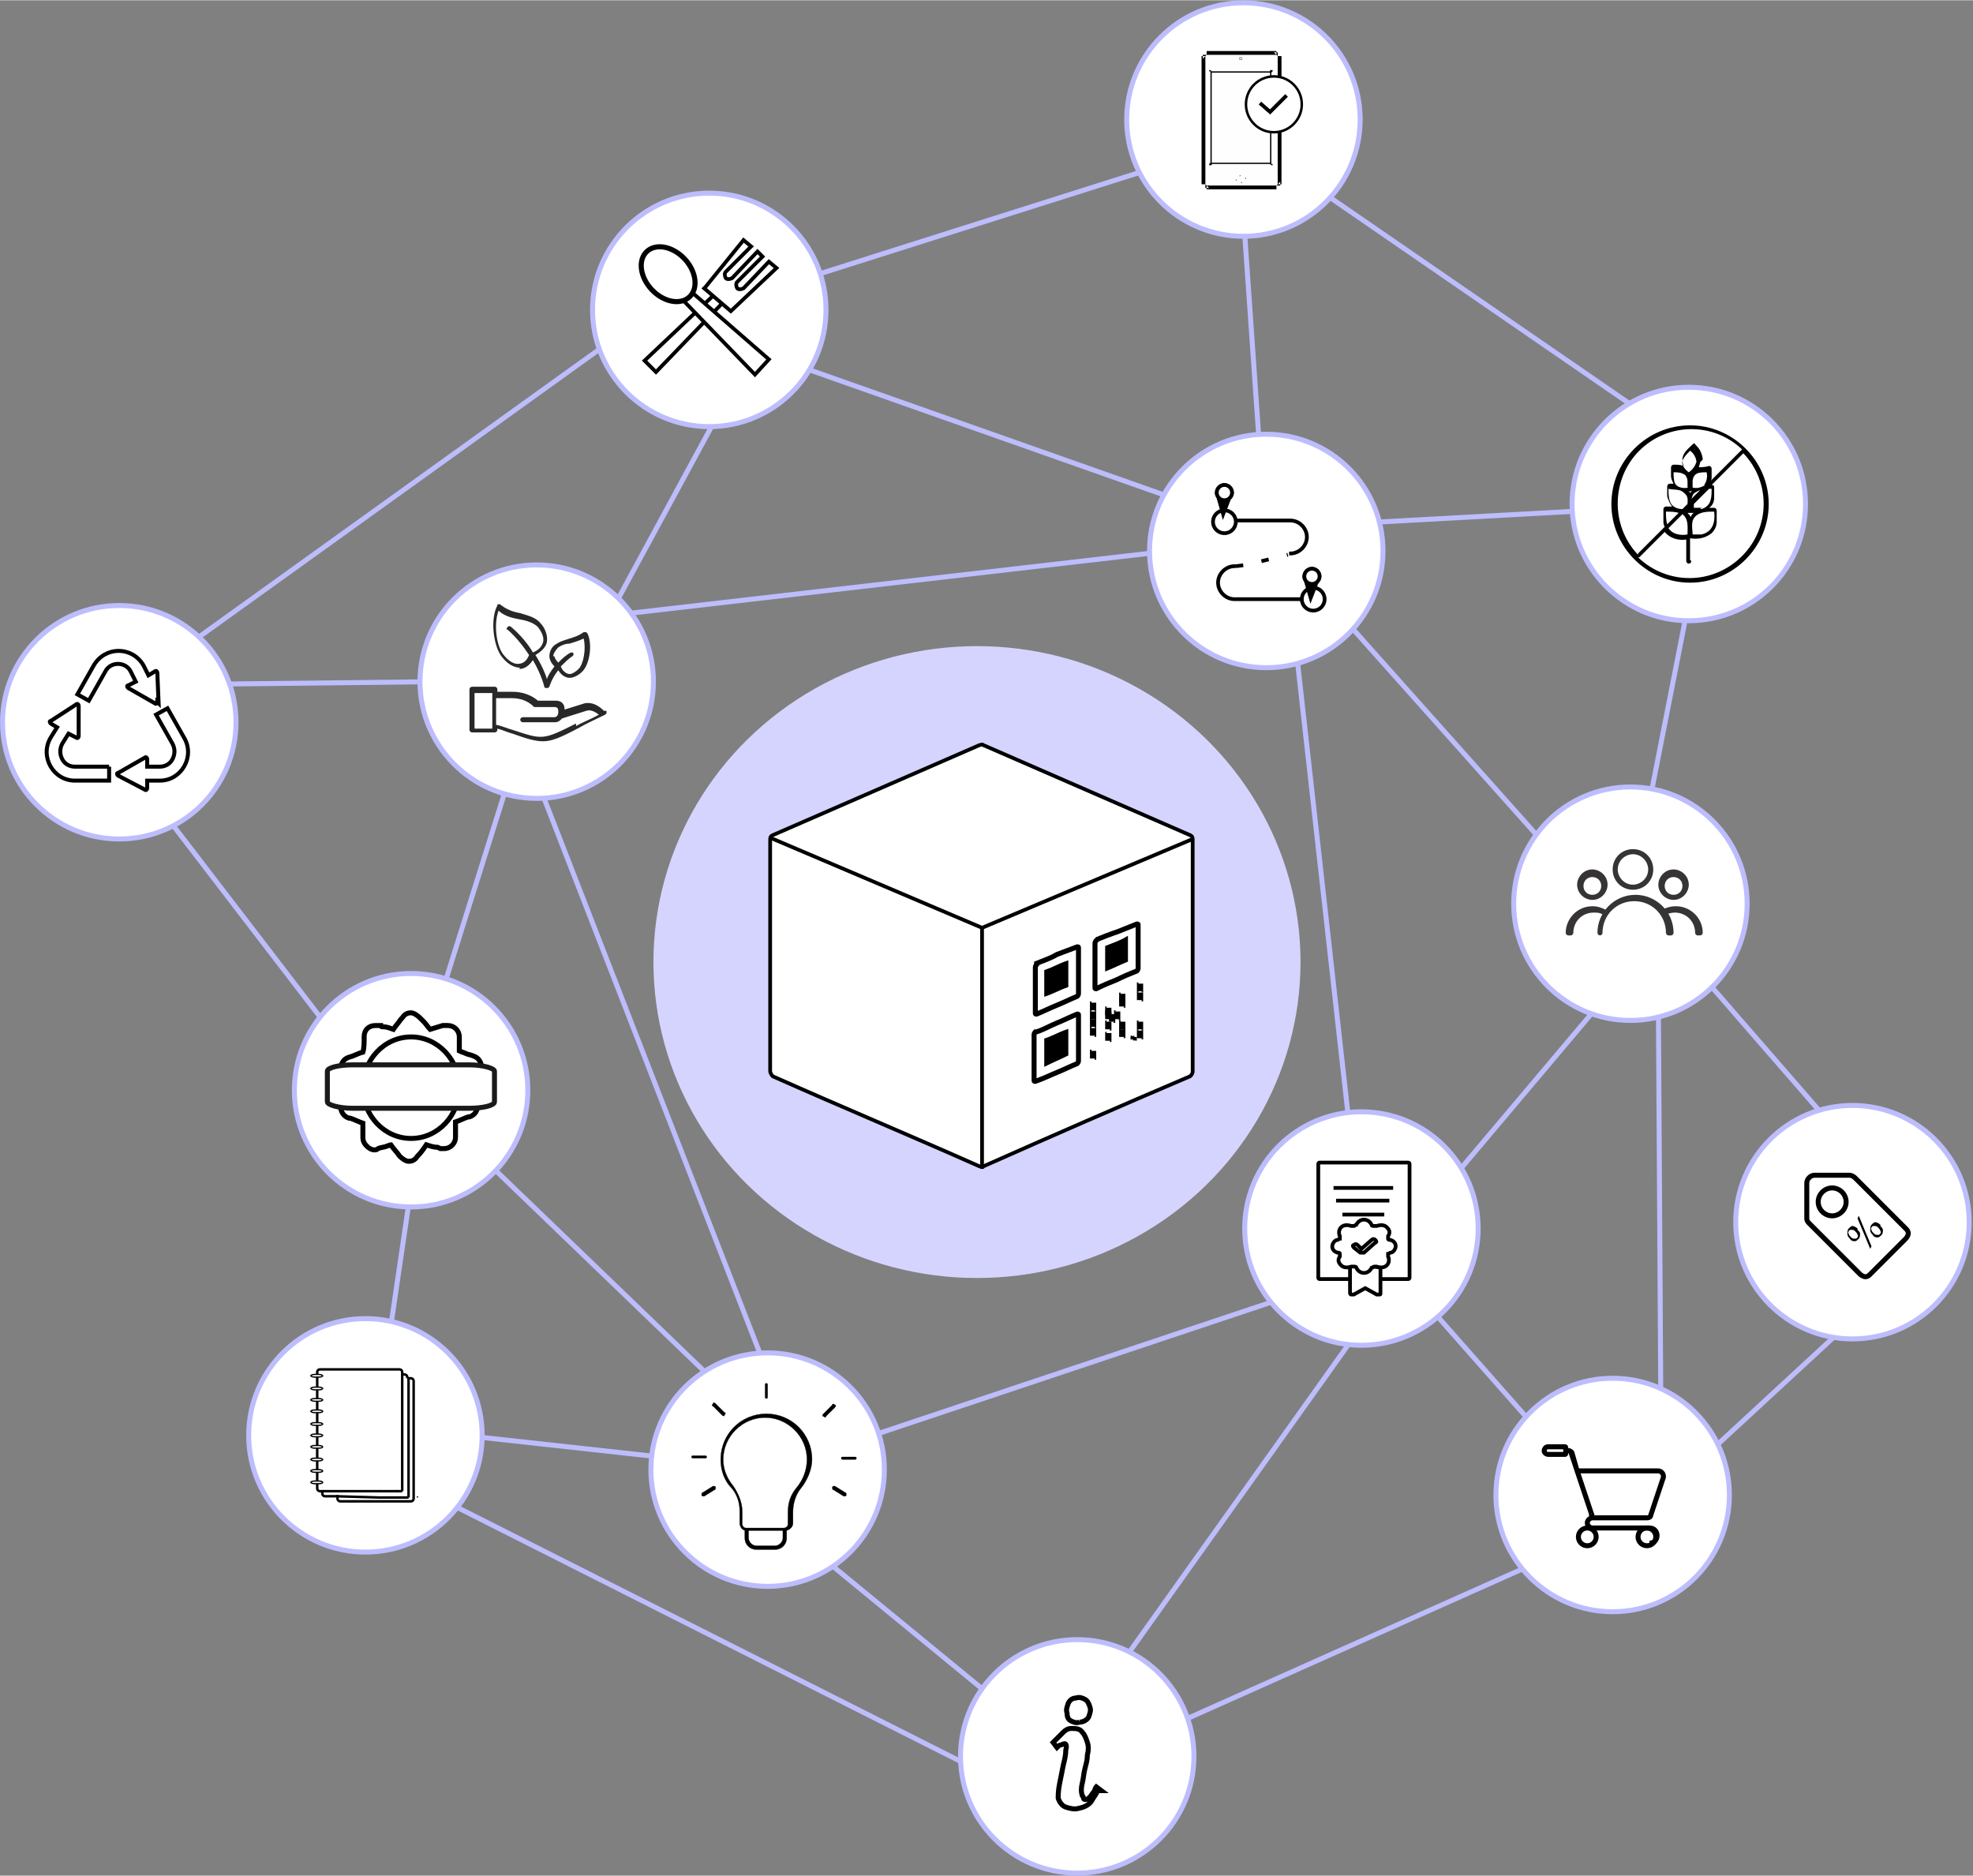 <?xml version="1.0" encoding="UTF-8"?>
<!DOCTYPE svg PUBLIC "-//W3C//DTD SVG 1.1//EN" "http://www.w3.org/Graphics/SVG/1.1/DTD/svg11.dtd">
<!-- Creator: CorelDRAW Home & Student X6 -->
<svg xmlns="http://www.w3.org/2000/svg" xml:space="preserve" width="670.894mm" height="637.859mm" version="1.1" style="shape-rendering:geometricPrecision; text-rendering:geometricPrecision; image-rendering:optimizeQuality; fill-rule:evenodd; clip-rule:evenodd"
viewBox="0 0 1555 1478"
 xmlns:xlink="http://www.w3.org/1999/xlink">
 <rect x="0" y="0" width="1555" height="1478" fill="#808080" stroke="none"/>
 <defs>
  <style type="text/css">
   <![CDATA[
    .str6 {stroke:black;stroke-width:0.196}
    .str8 {stroke:black;stroke-width:0.981}
    .str5 {stroke:black;stroke-width:1.962}
    .str1 {stroke:black;stroke-width:2.943}
    .str3 {stroke:black;stroke-width:3.139}
    .str4 {stroke:black;stroke-width:3.924}
    .str7 {stroke:#1A1A1A;stroke-width:3.924;stroke-linecap:square}
    .str0 {stroke:#BDBDFE;stroke-width:3.924}
    .str2 {stroke:black;stroke-width:2.943;stroke-dasharray:5.885 14.714}
    .fil1 {fill:none}
    .fil5 {fill:#282828}
    .fil8 {fill:#FEFEFE}
    .fil6 {fill:#373435}
    .fil3 {fill:black}
    .fil11 {fill:#4D4D4D}
    .fil10 {fill:#6666CC}
    .fil0 {fill:#D4D4FF}
    .fil2 {fill:white}
    .fil4 {fill:white}
    .fil9 {fill:#2C495C;fill-rule:nonzero}
    .fil7 {fill:black;fill-rule:nonzero}
   ]]>
  </style>
 </defs>
 <g id="Camada_x0020_1">
  <g id="_2034117120">
   <ellipse class="fil0" cx="770" cy="758" rx="255" ry="249"/>
   <polyline class="fil1 str0" points="570,319 480,485 922,434 "/>
   <line class="fil1 str0" x1="165" y1="539" x2="346" y2= "537" />
   <line class="fil1 str0" x1="423" y1="614" x2="605" y2= "1082" />
   <line class="fil1 str0" x1="402" y1="611" x2="347" y2= "786" />
   <circle class="fil2 str0" cx="423" cy="537" r="92"/>
   <line class="fil1 str0" x1="980" y1="170" x2="993" y2= "357" />
   <line class="fil1 str0" x1="1072" y1="412" x2="1254" y2= "402" />
   <line class="fil1 str0" x1="1056" y1="484" x2="1221" y2= "669" />
   <line class="fil1 str0" x1="623" y1="286" x2="932" y2= "395" />
   <line class="fil1 str0" x1="1021" y1="507" x2="1064" y2= "892" />
   <circle class="fil2 str0" cx="998" cy="434" r="92"/>
   <g>
    <path class="fil1 str1" d="M974 410l43 0c7,0 13,6 13,13 0,7 -6,13 -13,13l-1 0"/>
    <circle class="fil1 str1" cx="965" cy="411" r="9"/>
    <path class="fil1 str1" d="M1026 472l-53 0c-7,0 -13,-6 -13,-13 0,-7 6,-13 13,-13l1 0"/>
    <path class="fil1 str1" d="M1035 463c5,0 9,4 9,9 0,5 -4,9 -9,9 -5,0 -9,-4 -9,-9 0,-5 4,-9 9,-9z"/>
    <polyline class="fil1 str2" points="974,446 982,445 1015,437 "/>
    <path class="fil3 str1" d="M969 392l-5 13 -4 -14m-1 -3l0 0m6 -6c3,0 6,3 6,6 0,2 -1,3 -2,4 -1,1 -3,2 -4,2 -2,0 -4,-1 -5,-3 -1,-1 -1,-2 -1,-3 0,0 0,0 0,0l0 0c0,-3 3,-6 6,-6z"/>
    <circle class="fil4 str1" cx="965" cy="388" r="6"/>
    <path class="fil3 str1" d="M1038 458l-5 13 -4 -14m-1 -3l0 0m6 -6c3,0 6,3 6,6 0,2 -1,3 -2,4 -1,1 -3,2 -4,2 -2,0 -4,-1 -5,-3 -1,-1 -1,-2 -1,-3 0,0 0,0 0,0l0 0c0,-3 3,-6 6,-6z"/>
    <circle class="fil4 str1" cx="1034" cy="454" r="6"/>
   </g>
   <line class="fil1 str0" x1="144" y1="511" x2="485" y2= "266" />
   <line class="fil1 str0" x1="127" y1="638" x2="262" y2= "814" />
   <circle class="fil2 str0" cx="94" cy="569" r="92"/>
   <g>
    <path class="fil2 str3" d="M124 553c0,1 -1,2 -2,1l-21 -12c-1,-1 -1,-2 0,-2l6 -3 -4 -8c-2,-4 -6,-6 -10,-6 -4,0 -8,2 -10,6l-13 23 -9 -5 13 -23c9,-15 30,-15 39,0l4 8 5 -3c1,-1 2,0 2,1l1 24z"/>
    <path class="fil2 str3" d="M126 615l-10 0 0 6c0,1 -1,2 -2,1l-21 -11c-1,-1 -1,-2 0,-2l21 -12c1,-1 2,0 2,1l0 6 10 0c4,0 8,-2 10,-6 2,-4 2,-8 0,-12l-13 -23 9 -5 13 23c9,15 -2,34 -19,34z"/>
    <path class="fil2 str3" d="M86 604l0 11 -27 0c-17,0 -28,-19 -19,-34l5 -8 -5 -3c-1,-1 -1,-2 0,-2l20 -13c1,-1 2,0 2,1l0 24c0,1 -1,2 -2,1l-6 -3 -5 8c-2,4 -2,8 0,12 2,4 6,6 10,6l27 0z"/>
   </g>
   <line class="fil1 str0" x1="567" y1="1092" x2="380" y2= "912" />
   <line class="fil1 str0" x1="303" y1="1079" x2="324" y2= "936" />
   <circle class="fil2 str0" cx="324" cy="859" r="92"/>
   <line class="fil1 str0" x1="679" y1="1134" x2="1017" y2= "1021" />
   <line class="fil1 str0" x1="365" y1="1131" x2="529" y2= "1149" />
   <line class="fil1 str0" x1="789" y1="1343" x2="644" y2= "1224" />
   <circle class="fil2 str0" cx="605" cy="1158" r="92"/>
   <line class="fil1 str0" x1="1342" y1="1149" x2="1460" y2= "1040" />
   <line class="fil1 str0" x1="1307" y1="786" x2="1309" y2= "1112" />
   <line class="fil1 str0" x1="1123" y1="1026" x2="1213" y2= "1128" />
   <line class="fil1 str0" x1="1214" y1="1230" x2="916" y2= "1363" />
   <circle class="fil2 str0" cx="1271" cy="1178" r="92"/>
   <g>
    <circle class="fil1 str4" cx="1251" cy="1211" r="7"/>
    <circle class="fil1 str4" cx="1298" cy="1211" r="7"/>
    <path class="fil1 str4" d="M1300 1216c4,0 6,-3 6,-6 0,-3 -2,-6 -6,-6 -15,0 -30,0 -45,0 0,0 0,0 0,0 -2,0 -4,-2 -4,-4 0,-2 2,-4 4,-4 0,0 0,0 0,0l2 0c0,0 0,0 0,0 0,0 0,0 0,0l41 0c0,0 0,0 0,0 2,0 3,-1 3,-2l10 -30c0,0 0,-1 0,-1 0,-2 -2,-4 -4,-4l-13 0 -51 0 -4 -14c0,-1 -2,-2 -3,-2 0,0 0,0 0,0l-2 0 0 -2c0,0 0,0 0,0 0,-1 0,-1 -1,-1 0,0 0,0 0,0l-13 0c-2,0 -3,2 -3,3 0,2 2,3 3,3l13 0c0,0 0,0 0,0 1,0 1,0 1,-1 0,0 0,0 0,0l0 -2 2 0c0,0 0,0 0,0 1,0 1,0 2,1l16 48c1,2 1,4 0,1"/>
   </g>
   <g>
    <path class="fil5" d="M394 482c5,4 11,5 16,6 6,1 11,3 14,6 3,4 5,8 4,12 -1,3 -3,6 -8,8 -4,-7 -10,-14 -17,-20 -1,-1 -2,-1 -3,0 -1,1 -1,2 0,2 7,6 13,14 17,20 -2,5 -5,7 -9,7 -3,0 -7,-2 -11,-7 -6,-7 -8,-25 -4,-35zm42 35c0,-2 2,-5 4,-7 3,-2 6,-3 9,-3 3,-1 7,-2 11,-4 2,8 0,20 -4,24 -2,2 -5,4 -7,4 -3,0 -6,-3 -7,-6 3,-3 6,-6 9,-8 1,0 1,-2 1,-2 0,-1 -1,-1 -2,-1 -4,2 -7,5 -10,8 -2,-2 -3,-4 -3,-5zm-27 10c3,0 7,-1 11,-7 7,12 9,21 9,21 0,1 1,1 2,1 0,0 0,0 0,0 1,0 1,0 2,-1 0,0 2,-7 7,-13 3,5 7,6 9,6 3,0 7,-2 10,-5 6,-6 8,-22 4,-30 0,0 -1,-1 -1,-1 -1,0 -1,0 -2,0 -4,3 -8,4 -11,5 -3,1 -7,2 -10,4 -4,2 -6,6 -6,10 0,2 1,5 4,8 -3,4 -5,7 -6,10 -1,-4 -4,-11 -9,-19 5,-3 8,-6 9,-10 1,-6 -2,-12 -5,-15 -4,-5 -10,-6 -16,-8 -6,-1 -11,-3 -16,-7 0,0 -1,0 -1,0 -1,0 -1,0 -1,1 -6,11 -3,33 4,41 4,5 9,8 14,8z"/>
    <path class="fil5" d="M454 570c-26,13 -26,13 -50,5 -4,-1 -8,-3 -13,-4l0 -21 12 0c7,0 13,2 18,7 0,0 1,0 1,0 4,0 5,0 8,0l7 0c3,0 3,2 3,4 0,2 -1,4 -3,4l-25 0c-1,0 -2,1 -2,2 0,1 1,2 2,2l25 0c3,0 4,-1 6,-3l19 -6c3,-1 6,0 10,3 -7,4 -13,6 -18,9zm-66 4l-14 0 0 -28 14 0 0 28zm88 -14c-4,-4 -9,-7 -15,-6l-16 5c0,0 0,0 0,0 0,-4 -2,-7 -7,-7l-7 0c-2,0 -4,0 -7,0 -6,-5 -13,-7 -20,-7l-12 0 0 -2c0,-1 -1,-2 -2,-2l-18 0c-1,0 -2,1 -2,2l0 32c0,1 1,2 2,2l18 0c1,0 2,-1 2,-2l0 -1c4,1 8,3 12,4 11,4 18,6 24,6 7,0 14,-3 29,-11 5,-3 12,-6 20,-10 0,0 1,-1 1,-1 0,-1 0,-1 0,-2z"/>
   </g>
   <line class="fil1 str0" x1="875" y1="1323" x2="1073" y2= "1045" />
   <line class="fil1 str0" x1="335" y1="1175" x2="769" y2= "1394" />
   <line class="fil1 str0" x1="1331" y1="474" x2="1299" y2= "637" />
   <line class="fil1 str0" x1="1339" y1="766" x2="1445" y2= "888" />
   <line class="fil1 str0" x1="1265" y1="786" x2="1141" y2= "933" />
   <circle class="fil2 str0" cx="1285" cy="712" r="92"/>
   <g>
    <path class="fil6" d="M1287 673c-6,0 -12,5 -12,12 0,6 5,12 12,12 6,0 12,-5 12,-12 0,-6 -5,-12 -12,-12zm0 28c-9,0 -16,-7 -16,-16 0,-9 7,-16 16,-16 9,0 16,7 16,16 0,9 -7,16 -16,16z"/>
    <path class="fil6" d="M1319 691c-4,0 -7,3 -7,7 0,4 3,7 7,7 4,0 7,-3 7,-7 0,-4 -3,-7 -7,-7zm0 18c-6,0 -12,-5 -12,-12 0,-6 5,-12 12,-12 6,0 12,5 12,12 0,6 -5,12 -12,12z"/>
    <path class="fil6" d="M1255 691c-4,0 -7,3 -7,7 0,4 3,7 7,7 4,0 7,-3 7,-7 0,-4 -3,-7 -7,-7zm0 18c-6,0 -12,-5 -12,-12 0,-6 5,-12 12,-12 6,0 12,5 12,12 0,6 -5,12 -12,12z"/>
    <path class="fil6" d="M1315 737c-1,0 -2,-1 -2,-2 0,-14 -11,-25 -25,-25 -14,0 -25,11 -25,25 0,1 -1,2 -2,2 -1,0 -2,-1 -2,-2 0,-16 13,-30 30,-30 16,0 30,13 30,30 0,1 -1,2 -2,2z"/>
    <path class="fil6" d="M1338 737c-1,0 -2,-1 -2,-2 0,-9 -7,-16 -16,-16 -3,0 -6,1 -8,2 -1,1 -2,0 -3,-1 -1,-1 0,-2 1,-3 3,-2 7,-3 11,-3 11,0 21,9 21,21 0,1 -1,2 -2,2z"/>
    <path class="fil6" d="M1236 737c-1,0 -2,-1 -2,-2 0,-11 9,-21 21,-21 4,0 7,1 11,3 1,1 1,2 1,3 -1,1 -2,1 -3,1 -3,-2 -5,-2 -8,-2 -9,0 -16,7 -16,16 0,1 -1,2 -2,2z"/>
   </g>
   <line class="fil1 str0" x1="1036" y1="147" x2="1299" y2= "328" />
   <circle class="fil2 str0" cx="1331" cy="397" r="92"/>
   <circle class="fil2 str0" cx="1073" cy="968" r="92"/>
   <g>
    <rect class="fil2 str1" x="1039" y="916" width="71.922" height="91.831" rx="1" ry="1"/>
    <path class="fil2 str1" d="M1066 997l0 0c1,0 22,1 22,2l0 20c0,1 0,1 -1,1 0,0 -1,0 -1,0 0,0 -1,0 -1,0l-9 -5 -9 5c-1,0 -1,0 -2,0 -1,0 -1,-1 -1,-1l0 -20c0,-1 0,-2 1,-2z"/>
    <path class="fil2 str1" d="M1075 1003c-3,0 -5,-2 -6,-4 0,-1 -1,-1 -2,-1 -1,0 -2,0 -2,0 -3,1 -6,1 -8,-1 -2,-2 -3,-4 -1,-7 0,-1 0,-1 0,-2 0,-1 -1,-1 -2,-1 -3,-1 -4,-3 -4,-5 0,-2 2,-5 4,-5 1,0 1,-1 2,-1 0,-1 0,-1 0,-2 -1,-2 -1,-5 1,-7 2,-2 5,-2 8,-1 1,0 2,0 2,0 1,0 1,-1 2,-1 1,-2 3,-4 6,-4 0,0 0,0 0,0 3,0 5,2 6,4l0 0c0,1 1,1 2,1 1,0 2,0 2,0 3,-1 6,-1 8,1 2,2 3,4 1,7 0,1 0,1 0,2 0,1 1,1 2,1 3,1 4,3 4,5 0,2 -2,5 -4,5 -1,0 -1,1 -2,1 0,1 0,1 0,2 1,2 1,5 -1,7 -2,2 -5,2 -8,1 -1,0 -2,0 -2,0 -1,0 -1,1 -2,1 -1,2 -3,4 -6,4l0 0zm3 -39l0 0"/>
    <path class="fil2 str1" d="M1073 987c0,0 -1,0 -1,0l-5 -4c-1,-1 -1,-2 0,-2 1,-1 2,-1 3,0l3 3 8 -7c1,-1 2,-1 3,0 1,1 1,2 0,2l-9 8c0,0 -1,0 -1,0z"/>
    <line class="fil1 str1" x1="1098" y1="936" x2="1051" y2= "936" />
    <line class="fil1 str1" x1="1095" y1="946" x2="1053" y2= "946" />
    <line class="fil1 str1" x1="1091" y1="957" x2="1058" y2= "957" />
   </g>
   <line class="fil1 str0" x1="632" y1="220" x2="913" y2= "131" />
   <circle class="fil2 str0" cx="559" cy="244" r="92"/>
   <circle class="fil2 str0" cx="980" cy="94" r="92"/>
   <circle class="fil2 str0" cx="288" cy="1131" r="92"/>
   <circle class="fil2 str0" cx="1460" cy="963" r="92"/>
   <path class="fil2 str4" d="M1466 1004l-40 -40c-1,-1 -2,-2 -2,-4l0 -28c0,-3 3,-6 6,-6l28 0c1,0 3,1 4,2l40 40c1,1 2,2 2,4 0,1 -1,3 -2,4l-28 28c-1,1 -2,2 -4,2 -1,0 -3,-1 -4,-2l0 0z"/>
   <path class="fil7" d="M1482 966c1,1 2,2 2,3 0,1 0,3 -1,4 -1,1 -2,2 -3,2 -1,0 -3,0 -4,-2 -1,-1 -2,-2 -2,-4 0,-1 0,-3 1,-4 1,-1 2,-2 3,-2 1,0 3,1 4,2zm0 6c0,-1 1,-1 0,-2 0,-1 -1,-2 -2,-3 -1,-1 -2,-1 -3,-1 -1,0 -1,0 -2,1 0,1 -1,1 0,2 0,1 1,2 2,3 1,1 2,1 3,1 1,0 1,0 2,-1zm-17 -14l10 24 -1 2 -10 -24 1 -2zm-1 11c1,1 2,2 2,3 0,1 0,3 -1,4 -1,1 -2,2 -3,2 -1,0 -3,0 -4,-2 -1,-1 -2,-2 -2,-4 0,-1 0,-3 1,-4 1,-1 2,-2 3,-2 1,0 3,1 4,2zm0 6c0,-1 1,-1 0,-2 0,-1 -1,-2 -2,-3 -1,-1 -2,-1 -3,-1 -1,0 -1,0 -2,1 0,1 -1,1 0,2 0,1 1,2 2,3 1,1 2,1 3,1 1,0 1,0 2,-1z"/>
   <path class="fil2 str4" d="M1444 958c-6,0 -11,-5 -11,-11 0,-6 5,-11 11,-11 6,0 11,5 11,11 0,6 -5,11 -11,11l0 0z"/>
   <g>
    <path class="fil8" d="M949 44c0,-1 1,-3 3,-3l55 0c1,0 3,1 3,3l0 101c0,1 -1,3 -3,3l-55 0c-1,0 -3,-1 -3,-3l0 -101z"/>
    <path id="1" class="fil7" d="M951 43l0 0 0 0 0 0 0 0 0 0 0 0 0 0 0 0 0 0 0 0 0 0 0 0 0 0 0 0 0 0 0 0 0 0 0 0 0 0 0 0 0 0 0 0 0 0 0 0 0 0 0 0 0 0 0 0 0 0 0 0 0 0 0 0 0 0 -3 0 0 0 0 0 0 0 0 0 0 0 0 0 0 0 0 0 0 0 0 0 0 0 0 0 0 0 0 0 0 0 0 0 0 0 0 0 0 0 0 0 0 0 0 0 0 0 0 0 0 0 0 0 0 0 0 0 0 0 0 0 0 0 0 0 0 0 0 3zm55 -3l0 3 -55 0 0 -3 55 0zm1 4l0 0 0 0 0 0 0 0 0 0 0 0 0 0 0 0 0 0 0 0 0 0 0 0 0 0 0 0 0 0 0 0 0 0 0 0 0 0 0 0 0 0 0 0 0 0 0 0 0 0 0 0 0 0 0 0 0 0 0 0 0 0 0 0 0 0 0 -3 0 0 0 0 0 0 0 0 0 0 0 0 0 0 0 0 0 0 0 0 0 0 0 0 0 0 0 0 0 0 0 0 0 0 0 0 0 0 0 0 0 0 0 0 0 0 0 0 0 0 0 0 0 0 0 0 0 0 0 0 0 0 0 0 0 0 -3 0zm3 101l-3 0 0 -101 3 0 0 101zm-4 1l0 0 0 0 0 0 0 0 0 0 0 0 0 0 0 0 0 0 0 0 0 0 0 0 0 0 0 0 0 0 0 0 0 0 0 0 0 0 0 0 0 0 0 0 0 0 0 0 0 0 0 0 0 0 0 0 0 0 0 0 0 0 0 0 0 0 3 0 0 0 0 0 0 0 0 0 0 0 0 0 0 0 0 0 0 0 0 0 0 0 0 0 0 0 0 0 0 0 0 0 0 0 0 0 0 0 0 0 0 0 0 0 0 0 0 0 0 0 0 0 0 0 0 0 0 0 0 0 0 0 0 0 0 0 0 -3zm-55 3l0 -3 55 0 0 3 -55 0zm-1 -4l0 0 0 0 0 0 0 0 0 0 0 0 0 0 0 0 0 0 0 0 0 0 0 0 0 0 0 0 0 0 0 0 0 0 0 0 0 0 0 0 0 0 0 0 0 0 0 0 0 0 0 0 0 0 0 0 0 0 0 0 0 0 0 0 0 0 0 3 0 0 0 0 0 0 0 0 0 0 0 0 0 0 0 0 0 0 0 0 0 0 0 0 0 0 0 0 0 0 0 0 0 0 0 0 0 0 0 0 0 0 0 0 0 0 0 0 0 0 0 0 0 0 0 0 0 0 0 0 0 0 0 0 0 0 3 0zm-3 -101l3 0 0 101 -3 0 0 -101z"/>
   </g>
   <g>
    <polygon class="fil8" points="954,56 1002,56 1002,129 954,129 "/>
    <path id="1" class="fil7" d="M1002 55l1 1 -1 1 -48 0 0 -1 48 0zm0 0l1 0 0 1 -1 -1zm1 74l-1 1 -1 -1 0 -74 1 0 0 74zm0 0l0 1 -1 0 1 -1zm-49 1l-1 -1 1 -1 48 0 0 1 -48 0zm0 0l-1 0 0 -1 1 1zm-1 -74l1 -1 1 1 0 74 -1 0 0 -74zm0 0l0 -1 1 0 -1 1z"/>
   </g>
   <g>
    <g>
     <path class="fil8" d="M977 46c0,-1 1,-2 2,-2 1,0 2,1 2,2 0,1 -1,2 -2,2 -1,0 -2,-1 -2,-2z"/>
     <path id="1" class="fil9" d="M978 45l0 0 0 0 0 0 0 0 0 0 0 0 0 0 0 0 0 0 0 0 0 0 0 0 0 0 0 0 0 0 0 0 0 0 0 0 0 0 0 0 0 0 0 0 0 0 0 0 0 0 0 0 0 0 0 0 0 0 0 0 0 0 0 0 0 0 -1 0 0 0 0 0 0 0 0 0 0 0 0 0 0 0 0 0 0 0 0 0 0 0 0 0 0 0 0 0 0 0 0 0 0 0 0 0 0 0 0 0 0 0 0 0 0 0 0 0 0 0 0 0 0 0 0 0 0 0 0 0 0 0 0 0 0 0 0 1zm1 1l0 0 0 0 0 0 0 0 0 0 0 0 0 0 0 0 0 0 0 0 0 0 0 0 0 0 0 0 0 0 0 0 0 0 0 0 0 0 0 0 0 0 0 0 0 0 0 0 0 0 0 0 0 0 0 0 0 0 0 0 0 0 0 0 0 0 0 -1 0 0 0 0 0 0 0 0 0 0 0 0 0 0 0 0 0 0 0 0 0 0 0 0 0 0 0 0 0 0 0 0 0 0 0 0 0 0 0 0 0 0 0 0 0 0 0 0 0 0 0 0 0 0 0 0 0 0 0 0 0 0 0 0 0 0 -1 0zm-1 1l0 0 0 0 0 0 0 0 0 0 0 0 0 0 0 0 0 0 0 0 0 0 0 0 0 0 0 0 0 0 0 0 0 0 0 0 0 0 0 0 0 0 0 0 0 0 0 0 0 0 0 0 0 0 0 0 0 0 0 0 0 0 0 0 0 0 1 0 0 0 0 0 0 0 0 0 0 0 0 0 0 0 0 0 0 0 0 0 0 0 0 0 0 0 0 0 0 0 0 0 0 0 0 0 0 0 0 0 0 0 0 0 0 0 0 0 0 0 0 0 0 0 0 0 0 0 0 0 0 0 0 0 0 0 0 -1zm-1 -1l0 0 0 0 0 0 0 0 0 0 0 0 0 0 0 0 0 0 0 0 0 0 0 0 0 0 0 0 0 0 0 0 0 0 0 0 0 0 0 0 0 0 0 0 0 0 0 0 0 0 0 0 0 0 0 0 0 0 0 0 0 0 0 0 0 0 0 1 0 0 0 0 0 0 0 0 0 0 0 0 0 0 0 0 0 0 0 0 0 0 0 0 0 0 0 0 0 0 0 0 0 0 0 0 0 0 0 0 0 0 0 0 0 0 0 0 0 0 0 0 0 0 0 0 0 0 0 0 0 0 0 0 0 0 1 0z"/>
    </g>
    <g>
     <path class="fil8" d="M974 141c0,-2 2,-4 4,-4 2,0 4,2 4,4 0,2 -2,4 -4,4 -2,0 -4,-2 -4,-4z"/>
     <path id="1" class="fil9" d="M978 138l0 0 0 0 0 0 0 0 0 0 0 0 0 0 0 0 0 0 0 0 0 0 0 0 0 0 0 0 0 0 0 0 0 0 0 0 0 0 0 0 0 0 0 0 0 0 0 0 0 0 0 0 0 0 0 0 0 0 0 0 0 0 0 0 0 0 -1 0 0 0 0 0 0 0 0 0 0 0 0 0 0 0 0 0 0 0 0 0 0 0 0 0 0 0 0 0 0 0 0 0 0 0 0 0 0 0 0 0 0 0 0 0 0 0 0 0 0 0 0 0 0 0 0 0 0 0 0 0 0 0 0 0 0 0 0 1zm4 3l0 0 0 0 0 0 0 0 0 0 0 0 0 0 0 0 0 0 0 0 0 0 0 0 0 0 0 0 0 0 0 0 0 0 0 0 0 0 0 0 0 0 0 0 0 0 0 0 0 0 0 0 0 0 0 0 0 0 0 0 0 0 0 0 0 0 0 -1 0 0 0 0 0 0 0 0 0 0 0 0 0 0 0 0 0 0 0 0 0 0 0 0 0 0 0 0 0 0 0 0 0 0 0 0 0 0 0 0 0 0 0 0 0 0 0 0 0 0 0 0 0 0 0 0 0 0 0 0 0 0 0 0 0 0 -1 0zm-4 3l0 0 0 0 0 0 0 0 0 0 0 0 0 0 0 0 0 0 0 0 0 0 0 0 0 0 0 0 0 0 0 0 0 0 0 0 0 0 0 0 0 0 0 0 0 0 0 0 0 0 0 0 0 0 0 0 0 0 0 0 0 0 0 0 0 0 1 0 0 0 0 0 0 0 0 0 0 0 0 0 0 0 0 0 0 0 0 0 0 0 0 0 0 0 0 0 0 0 0 0 0 0 0 0 0 0 0 0 0 0 0 0 0 0 0 0 0 0 0 0 0 0 0 0 0 0 0 0 0 0 0 0 0 0 0 -1zm-4 -3l0 0 0 0 0 0 0 0 0 0 0 0 0 0 0 0 0 0 0 0 0 0 0 0 0 0 0 0 0 0 0 0 0 0 0 0 0 0 0 0 0 0 0 0 0 0 0 0 0 0 0 0 0 0 0 0 0 0 0 0 0 0 0 0 0 0 0 1 0 0 0 0 0 0 0 0 0 0 0 0 0 0 0 0 0 0 0 0 0 0 0 0 0 0 0 0 0 0 0 0 0 0 0 0 0 0 0 0 0 0 0 0 0 0 0 0 0 0 0 0 0 0 0 0 0 0 0 0 0 0 0 0 0 0 1 0z"/>
    </g>
   </g>
   <g>
    <g>
     <path class="fil8" d="M977 46c0,-1 1,-2 2,-2 1,0 2,1 2,2 0,1 -1,2 -2,2 -1,0 -2,-1 -2,-2z"/>
     <path id="1" class="fil9" d="M978 45l0 0 0 0 0 0 0 0 0 0 0 0 0 0 0 0 0 0 0 0 0 0 0 0 0 0 0 0 0 0 0 0 0 0 0 0 0 0 0 0 0 0 0 0 0 0 0 0 0 0 0 0 0 0 0 0 0 0 0 0 0 0 0 0 0 0 -1 0 0 0 0 0 0 0 0 0 0 0 0 0 0 0 0 0 0 0 0 0 0 0 0 0 0 0 0 0 0 0 0 0 0 0 0 0 0 0 0 0 0 0 0 0 0 0 0 0 0 0 0 0 0 0 0 0 0 0 0 0 0 0 0 0 0 0 0 1zm1 1l0 0 0 0 0 0 0 0 0 0 0 0 0 0 0 0 0 0 0 0 0 0 0 0 0 0 0 0 0 0 0 0 0 0 0 0 0 0 0 0 0 0 0 0 0 0 0 0 0 0 0 0 0 0 0 0 0 0 0 0 0 0 0 0 0 0 0 -1 0 0 0 0 0 0 0 0 0 0 0 0 0 0 0 0 0 0 0 0 0 0 0 0 0 0 0 0 0 0 0 0 0 0 0 0 0 0 0 0 0 0 0 0 0 0 0 0 0 0 0 0 0 0 0 0 0 0 0 0 0 0 0 0 0 0 -1 0zm-1 1l0 0 0 0 0 0 0 0 0 0 0 0 0 0 0 0 0 0 0 0 0 0 0 0 0 0 0 0 0 0 0 0 0 0 0 0 0 0 0 0 0 0 0 0 0 0 0 0 0 0 0 0 0 0 0 0 0 0 0 0 0 0 0 0 0 0 1 0 0 0 0 0 0 0 0 0 0 0 0 0 0 0 0 0 0 0 0 0 0 0 0 0 0 0 0 0 0 0 0 0 0 0 0 0 0 0 0 0 0 0 0 0 0 0 0 0 0 0 0 0 0 0 0 0 0 0 0 0 0 0 0 0 0 0 0 -1zm-1 -1l0 0 0 0 0 0 0 0 0 0 0 0 0 0 0 0 0 0 0 0 0 0 0 0 0 0 0 0 0 0 0 0 0 0 0 0 0 0 0 0 0 0 0 0 0 0 0 0 0 0 0 0 0 0 0 0 0 0 0 0 0 0 0 0 0 0 0 1 0 0 0 0 0 0 0 0 0 0 0 0 0 0 0 0 0 0 0 0 0 0 0 0 0 0 0 0 0 0 0 0 0 0 0 0 0 0 0 0 0 0 0 0 0 0 0 0 0 0 0 0 0 0 0 0 0 0 0 0 0 0 0 0 0 0 1 0z"/>
    </g>
    <g>
     <path class="fil8" d="M974 141c0,-2 2,-4 4,-4 2,0 4,2 4,4 0,2 -2,4 -4,4 -2,0 -4,-2 -4,-4z"/>
     <path id="1" class="fil9" d="M978 138l0 0 0 0 0 0 0 0 0 0 0 0 0 0 0 0 0 0 0 0 0 0 0 0 0 0 0 0 0 0 0 0 0 0 0 0 0 0 0 0 0 0 0 0 0 0 0 0 0 0 0 0 0 0 0 0 0 0 0 0 0 0 0 0 0 0 -1 0 0 0 0 0 0 0 0 0 0 0 0 0 0 0 0 0 0 0 0 0 0 0 0 0 0 0 0 0 0 0 0 0 0 0 0 0 0 0 0 0 0 0 0 0 0 0 0 0 0 0 0 0 0 0 0 0 0 0 0 0 0 0 0 0 0 0 0 1zm4 3l0 0 0 0 0 0 0 0 0 0 0 0 0 0 0 0 0 0 0 0 0 0 0 0 0 0 0 0 0 0 0 0 0 0 0 0 0 0 0 0 0 0 0 0 0 0 0 0 0 0 0 0 0 0 0 0 0 0 0 0 0 0 0 0 0 0 0 -1 0 0 0 0 0 0 0 0 0 0 0 0 0 0 0 0 0 0 0 0 0 0 0 0 0 0 0 0 0 0 0 0 0 0 0 0 0 0 0 0 0 0 0 0 0 0 0 0 0 0 0 0 0 0 0 0 0 0 0 0 0 0 0 0 0 0 -1 0zm-4 3l0 0 0 0 0 0 0 0 0 0 0 0 0 0 0 0 0 0 0 0 0 0 0 0 0 0 0 0 0 0 0 0 0 0 0 0 0 0 0 0 0 0 0 0 0 0 0 0 0 0 0 0 0 0 0 0 0 0 0 0 0 0 0 0 0 0 1 0 0 0 0 0 0 0 0 0 0 0 0 0 0 0 0 0 0 0 0 0 0 0 0 0 0 0 0 0 0 0 0 0 0 0 0 0 0 0 0 0 0 0 0 0 0 0 0 0 0 0 0 0 0 0 0 0 0 0 0 0 0 0 0 0 0 0 0 -1zm-4 -3l0 0 0 0 0 0 0 0 0 0 0 0 0 0 0 0 0 0 0 0 0 0 0 0 0 0 0 0 0 0 0 0 0 0 0 0 0 0 0 0 0 0 0 0 0 0 0 0 0 0 0 0 0 0 0 0 0 0 0 0 0 0 0 0 0 0 0 1 0 0 0 0 0 0 0 0 0 0 0 0 0 0 0 0 0 0 0 0 0 0 0 0 0 0 0 0 0 0 0 0 0 0 0 0 0 0 0 0 0 0 0 0 0 0 0 0 0 0 0 0 0 0 0 0 0 0 0 0 0 0 0 0 0 0 1 0z"/>
    </g>
   </g>
   <circle class="fil2 str5" cx="1004" cy="82" r="22"/>
   <polyline class="fil1 str1" points="1014,75 1001,88 993,81 "/>
   <path class="fil7" d="M1332 459c-34,0 -62,-28 -62,-62 0,-34 28,-62 62,-62 34,0 62,28 62,62 0,34 -28,62 -62,62zm1 -17c0,1 -1,2 -2,2 -1,0 -2,-1 -2,-2l0 -17c-6,1 -13,-1 -17,-6l-20 20c0,0 -1,0 -1,0 23,22 59,22 82,-1 22,-22 23,-58 1,-81l-25 25c1,0 2,0 2,2 0,2 0,5 0,8 0,3 -1,6 -4,8l4 0c1,0 2,1 2,2 0,3 0,6 0,9 0,4 -2,7 -4,9 -5,4 -11,5 -17,4l0 17 0 0zm-3 -21c0,-6 1,-12 -4,-16l-11 11c3,5 10,6 15,5l0 0zm10 -57c0,1 -1,3 -1,4 2,0 5,0 8,-1 1,0 2,1 2,2 0,2 0,4 0,7 0,1 0,2 -1,3l25 -25c-23,-22 -59,-21 -81,1 -22,22 -23,59 -1,82 0,0 0,-1 0,-1l21 -21c-1,-2 -1,-3 -1,-5 0,-3 0,-7 0,-9 0,-1 1,-2 2,-2l5 0c-2,-2 -3,-5 -4,-8 0,-3 0,-6 0,-8 0,-1 1,-2 2,-2l3 0c-1,-2 -2,-4 -2,-6 0,-2 0,-5 0,-7 0,-1 1,-2 2,-2 3,0 5,0 8,1 -1,-2 -1,-4 -1,-6 1,-5 4,-7 8,-11 1,-1 2,-1 2,0 1,1 3,3 4,5 1,2 2,5 2,7l0 0zm-3 0c0,-3 -2,-7 -5,-9 -2,2 -5,5 -6,8 -1,3 2,7 5,9 3,-2 5,-5 6,-8l0 0zm-5 44c1,-1 1,-3 3,-4 -3,0 -3,0 -5,0 1,1 2,2 3,4l0 0zm9 13c9,-2 11,-10 10,-18 -5,0 -10,0 -14,3 -5,4 -3,10 -3,15 2,0 5,0 7,0l0 0zm-18 -17c-3,-1 -7,-1 -10,-1 0,3 0,7 1,10l9 -9 0 0zm7 -7c0,-3 1,-6 -3,-9 -3,-3 -8,-2 -12,-3 0,4 0,10 3,13 2,2 5,3 8,3l4 -4 0 0zm2 -8c0,-1 1,-2 2,-2 -3,0 -1,0 -3,0 1,1 1,1 2,2l0 0zm8 12c2,0 4,-1 6,-3 3,-3 3,-9 3,-13l-2 0 -12 12c0,1 0,2 0,3 2,0 4,0 6,0l0 0zm1 -15c-2,0 -3,1 -5,2 -2,1 -2,3 -3,5l7 -7zm-11 -2c0,-2 0,-3 0,-5 0,-2 -1,-4 -2,-5 -3,-2 -6,-2 -9,-2 0,3 0,8 2,10 2,2 6,3 10,2zm13 -2c2,-2 3,-7 2,-10 -3,0 -7,0 -9,2 -1,1 -2,3 -2,5 0,2 0,3 0,5 3,1 7,0 10,-2z"/>
   <g>
    <polygon class="fil2 str1" points="564,231 570,238 517,293 508,284 "/>
    <polygon class="fil2 str1" points="537,235 544,229 606,283 595,295 "/>
    <ellipse class="fil2 str1" transform="matrix(0.993 -0.935 0.935 0.993 526.586 215.893)" rx="13" ry="18"/>
    <path class="fil2 str1" d="M556 226l30 -37 6 5 -20 20c-1,1 -1,3 0,5l0 0c1,1 3,1 5,0l20 -21 4 4 -20 20c-1,1 -1,3 0,5l0 0c1,1 3,1 5,0l20 -21 6 5 -36 34 -21 -18z"/>
   </g>
   <g>
    <path class="fil3 str6" d="M587 1206l0 6c0,5 4,9 9,9 5,0 11,0 15,0 5,0 9,-4 9,-9l0 -6c3,-1 5,-3 5,-6 0,-2 0,-6 0,-9 0,0 0,0 0,0 0,-6 2,-13 6,-18 5,-6 9,-15 9,-23 0,-20 -16,-36 -36,-36 -20,0 -36,16 -36,36 0,9 3,17 9,23 4,5 6,11 6,18l0 9c0,3 2,6 5,6zm3 0l0 6c0,3 3,6 6,6 5,0 11,0 15,0 3,0 6,-3 6,-6l0 -6 -27 0zm-5 -6l0 -9c0,-7 -3,-14 -7,-20 0,0 0,0 0,0 -5,-6 -8,-13 -8,-21 0,-18 15,-33 33,-33 18,0 33,15 33,33 0,8 -3,16 -8,22 0,0 0,0 0,0 -5,6 -7,12 -7,20 0,3 0,6 0,9 0,2 -2,3 -3,3 0,0 -30,0 -30,0 -2,0 -3,-2 -3,-3z"/>
    <g>
     <path class="fil3 str6" d="M664 1150l10 0c1,0 1,-1 1,-1 0,-1 -1,-1 -1,-1l-10 0c-1,0 -1,1 -1,1 0,1 1,1 1,1z"/>
    </g>
    <g>
     <path class="fil3 str6" d="M605 1101l0 -10c0,-1 -1,-1 -1,-1 -1,0 -1,1 -1,1l0 10c0,1 1,1 1,1 1,0 1,-1 1,-1z"/>
    </g>
    <g>
     <path class="fil3 str6" d="M651 1116l7 -7c1,-1 1,-2 0,-2 -1,-1 -2,-1 -2,0l-7 7c-1,1 -1,2 0,2 1,1 2,1 2,0z"/>
    </g>
    <g>
     <path class="fil3 str6" d="M556 1147l-10 0c-1,0 -1,1 -1,1 0,1 1,1 1,1l10 0c1,0 1,-1 1,-1 0,-1 -1,-1 -1,-1z"/>
    </g>
    <g>
     <path class="fil3 str6" d="M571 1113l-7 -7c-1,-1 -2,-1 -2,0 -1,1 -1,2 0,2l7 7c1,1 2,1 2,0 1,-1 1,-2 0,-2z"/>
    </g>
    <g>
     <path class="fil3 str6" d="M562 1171l-8 5c-1,0 -1,1 -1,2 0,1 1,1 2,1l8 -5c1,0 1,-1 1,-2 0,-1 -1,-1 -2,-1z"/>
    </g>
    <g>
     <path class="fil3 str6" d="M657 1174l8 5c1,0 2,0 2,-1 0,-1 0,-2 -1,-2l-8 -5c-1,0 -2,0 -2,1 0,1 0,2 1,2z"/>
    </g>
   </g>
   <g>
    <path class="fil2 str4" d="M378 866l0 0c-2,-3 -4,-6 -6,-9 2,-3 3,-5 5,-8l1 -2c2,-3 2,-6 1,-9 -1,-3 -3,-5 -6,-6 -2,-1 -4,-1 -6,-2 -2,-1 -3,-1 -5,-2 0,-2 0,-5 0,-7 0,-1 0,-3 0,-4 0,-5 -4,-9 -9,-9 -1,0 -2,0 -3,0l-1 0c-3,1 -7,2 -10,3 -2,-2 -3,-4 -5,-6 -1,-1 -2,-2 -3,-3 -2,-2 -5,-4 -7,-4 -3,0 -5,1 -7,4l-1 1c-2,3 -4,5 -6,8 -3,-1 -5,-2 -8,-2 -1,0 -2,0 -2,-1 0,0 0,0 0,0 -1,0 -2,0 -4,0 -5,0 -9,3 -9,9 0,4 0,9 -1,12 -4,1 -7,3 -11,4 -3,1 -5,3 -6,6 -1,3 0,6 1,8 2,3 4,7 6,10 -2,3 -4,7 -6,10 -2,2 -2,5 -1,8 1,3 3,5 6,6l1 0c3,1 7,3 10,4 0,1 0,2 0,3 0,3 0,5 0,8 0,3 1,5 3,7 2,2 4,3 6,3 1,0 2,0 3,-1 2,-1 5,-1 7,-2 1,0 2,-1 3,-1 2,3 5,6 7,9 2,2 5,4 7,4 3,0 5,-1 7,-4 3,-3 5,-6 7,-9 3,1 6,2 9,2l2 1c1,0 2,0 3,0l0 0c5,0 9,-4 9,-9 0,-1 0,-3 0,-4 0,-3 0,-5 0,-8 3,-1 7,-3 10,-4l1 0c3,-1 5,-3 6,-6 1,-3 0,-6 -1,-8z"/>
    <ellipse class="fil1 str4" cx="324" cy="857" rx="38" ry="40"/>
    <rect class="fil2 str7" x="258" y="839" width="131.716" height="34.216" rx="20" ry="5"/>
   </g>
   <g>
    <path class="fil2 str5" d="M321 1086l3 0c1,0 2,1 2,2l0 93c0,1 -1,2 -2,2l-56 0c-1,0 -2,-1 -2,-2l0 -2 -10 0c-1,0 -2,-1 -2,-2l0 -2 -2 0c-1,0 -2,-1 -2,-2l0 -92c0,-1 1,-2 2,-2l63 0c1,0 2,1 2,2l0 2 0 0 2 0c1,0 2,1 2,2l0 1z"/>
    <g>
     <rect class="fil2 str8" x="245" y="1083" width="9.323" height="2.098" rx="3" ry="2"/>
     <rect class="fil2 str8" x="245" y="1093" width="9.323" height="2.098" rx="3" ry="2"/>
     <rect class="fil2 str8" x="245" y="1102" width="9.323" height="2.098" rx="3" ry="2"/>
     <rect class="fil2 str8" x="245" y="1111" width="9.323" height="2.098" rx="3" ry="2"/>
     <rect class="fil2 str8" x="245" y="1121" width="9.323" height="2.098" rx="3" ry="2"/>
     <rect class="fil2 str8" x="245" y="1130" width="9.323" height="2.098" rx="3" ry="2"/>
     <rect class="fil2 str8" x="245" y="1139" width="9.323" height="2.098" rx="3" ry="2"/>
     <rect class="fil2 str8" x="245" y="1149" width="9.323" height="2.098" rx="3" ry="2"/>
     <rect class="fil2 str8" x="245" y="1158" width="9.323" height="2.098" rx="3" ry="2"/>
     <rect class="fil2 str8" x="245" y="1167" width="9.323" height="2.098" rx="3" ry="2"/>
    </g>
    <g>
     <polyline class="fil1 str5" points="317,1082 317,1174 317,1175 "/>
     <polyline class="fil1 str5" points="254,1175 287,1175 313,1175 "/>
     <line class="fil1 str5" x1="312" y1="1175" x2="317" y2= "1175" />
     <line class="fil1 str5" x1="317" y1="1175" x2="317" y2= "1175" />
    </g>
    <polyline class="fil1 str5" points="322,1086 322,1179 322,1180 "/>
    <polyline class="fil1 str5" points="265,1179 299,1180 322,1180 "/>
    <line class="fil1 str8" x1="322" y1="1180" x2="322" y2= "1180" />
    <line class="fil1 str8" x1="329" y1="1179" x2="329" y2= "1180" />
   </g>
   <g>
    <path class="fil2 str1" d="M772 587l-163 71c-2,1 -2,2 -2,4l0 182c0,1 1,3 2,4 54,24 109,47 163,71 1,0 2,0 2,0 0,0 1,0 1,0 54,-24 109,-48 163,-71 1,-1 2,-2 2,-4l0 -182c0,-2 0,-3 -2,-4l-163 -71c-1,-1 -2,0 -3,0l0 0 0 0z" display="inline"/>
    <line class="fil1 str1" x1="774" y1="730" x2="774" y2= "921" />
    <line class="fil1 str1" x1="607" y1="660" x2="774" y2= "731" />
    <line class="fil1 str1" x1="940" y1="661" x2="774" y2= "731" />
   </g>
   <g>
    <path class="fil10 str4" d="M884 788c0,0 1,0 1,-1 0,2 0,3 0,5 0,0 -1,0 -1,1 0,-2 0,-3 0,-5z"/>
    <path class="fil3 str4" d="M884 784c0,0 1,0 1,-1 0,2 0,3 0,5 0,0 -1,0 -1,1 0,-2 0,-3 0,-5z"/>
    <path class="fil10 str4" d="M884 806c0,0 1,0 1,-1 0,2 0,3 0,5 0,0 -1,0 -1,1 0,-2 0,-3 0,-5z"/>
    <path class="fil10 str4" d="M873 795c0,0 1,0 1,-1 0,2 0,3 0,5 0,0 -1,0 -1,1 0,-2 0,-3 0,-5z"/>
    <path class="fil10 str4" d="M876 800c0,0 1,0 1,-1 0,2 0,3 0,5 0,0 -1,0 -1,1 0,-2 0,-3 0,-5z"/>
    <path class="fil10 str4" d="M880 798c0,0 1,0 1,-1 0,2 0,3 0,5 0,0 -1,0 -1,1 0,-2 0,-3 0,-5z"/>
    <path class="fil10 str4" d="M873 815c0,0 1,0 1,-1 0,2 0,3 0,5 0,0 -1,0 -1,1 0,-2 0,-3 0,-5z"/>
    <path class="fil10 str4" d="M884 812c0,0 1,0 1,-1 0,2 0,3 0,5 0,0 -1,0 -1,1 0,-2 0,-3 0,-5z"/>
    <path class="fil10 str4" d="M873 806c0,0 1,0 1,-1 0,2 0,3 0,5 0,0 -1,0 -1,1 0,-2 0,-3 0,-5z"/>
    <path class="fil1 str4" d="M893 818c0,0 1,0 1,-1 0,0 0,1 0,1 0,0 -1,0 -1,1 0,0 0,-1 0,-1z"/>
    <g>
     <path class="fil11 str4" d="M898 783c0,0 1,0 1,-1 0,2 0,3 0,5 0,0 -1,0 -1,1 0,-2 0,-3 0,-5z"/>
     <path class="fil10 str4" d="M898 776c0,0 1,0 1,-1 0,2 0,3 0,5 0,0 -1,0 -1,1 0,-2 0,-3 0,-5z"/>
    </g>
    <path class="fil11 str4" d="M861 829c0,0 1,0 1,-1 0,2 0,3 0,5 0,0 -1,0 -1,1 0,-2 0,-3 0,-5z"/>
    <g>
     <path class="fil11 str4" d="M861 811c0,0 1,0 1,-1 0,2 0,3 0,5 0,0 -1,0 -1,1 0,-2 0,-3 0,-5z"/>
     <path class="fil10 str4" d="M861 804c0,0 1,0 1,-1 0,2 0,3 0,5 0,0 -1,0 -1,1 0,-2 0,-3 0,-5z"/>
    </g>
    <g>
     <path class="fil11 str4" d="M898 813c0,0 1,0 1,-1 0,2 0,3 0,5 0,0 -1,0 -1,1 0,-2 0,-3 0,-5z"/>
     <path class="fil10 str4" d="M898 806c0,0 1,0 1,-1 0,2 0,3 0,5 0,0 -1,0 -1,1 0,-2 0,-3 0,-5z"/>
    </g>
    <path class="fil1 str4" d="M817 759c5,-2 11,-4 16,-7 5,-2 11,-4 16,-6 1,0 1,0 1,1 0,6 0,12 0,18 0,6 0,12 0,18 0,1 -1,2 -1,2 -5,2 -11,5 -16,7 -5,2 -11,5 -16,7 -1,0 -1,0 -1,-1 0,-6 0,-12 0,-18 0,-6 0,-12 0,-18 0,-1 1,-2 1,-2z"/>
    <path class="fil1 str4" d="M865 740c5,-2 10,-4 16,-6 5,-2 10,-4 15,-6 1,0 1,0 1,1 0,6 0,11 0,17 0,6 0,11 0,17 0,1 -1,2 -1,2 -5,2 -10,4 -16,7 -5,2 -10,4 -16,7 -1,0 -1,0 -1,-1 0,-6 0,-12 0,-18 0,-6 0,-12 0,-17 0,-1 1,-2 1,-2z"/>
    <g>
     <path class="fil11 str4" d="M861 798c0,0 1,0 1,-1 0,2 0,3 0,5 0,0 -1,0 -1,1 0,-2 0,-3 0,-5z"/>
     <path class="fil10 str4" d="M861 791c0,0 1,0 1,-1 0,2 0,3 0,5 0,0 -1,0 -1,1 0,-2 0,-3 0,-5z"/>
    </g>
    <path class="fil1 str4" d="M817 813c6,-2 11,-5 16,-7 5,-2 11,-5 16,-7 1,0 1,0 1,1 0,6 0,12 0,18 0,6 0,12 0,18 0,1 -1,2 -1,2 -5,2 -11,5 -16,7 -5,2 -11,5 -17,7 -1,0 -1,0 -1,-1 0,-6 0,-12 0,-18 0,-6 0,-12 0,-18 0,-1 1,-2 1,-2z"/>
    <path class="fil3 str5" d="M824 765c6,-2 11,-5 17,-7 0,6 0,12 0,19 -6,2 -11,5 -17,7 0,-6 0,-12 0,-19z"/>
    <path class="fil3 str5" d="M872 746c5,-2 11,-4 16,-7 0,6 0,12 0,18 -5,2 -11,5 -16,7 0,-6 0,-12 0,-18z"/>
    <path class="fil3 str5" d="M824 819c6,-2 11,-5 17,-7 0,6 0,12 0,19 -6,3 -11,5 -17,8 0,-6 0,-13 0,-19z"/>
    <path class="fil10 str4" d="M873 798c0,0 1,0 1,-1 0,2 0,3 0,5 0,0 -1,0 -1,1 0,-2 0,-3 0,-5z"/>
   </g>
   <circle class="fil2 str0" cx="849" cy="1384" r="92"/>
   <g>
    <path class="fil2 str4" d="M851 1357c-3,1 -5,0 -7,-1 -2,-1 -3,-3 -3,-6 -1,-3 0,-5 1,-8 1,-2 3,-4 6,-4 3,-1 5,0 7,1 2,1 3,3 4,6 1,3 0,5 -1,8 -1,2 -4,4 -7,4z"/>
    <path class="fil2 str4" d="M868 1411l-4 -3c0,0 0,0 0,0 -1,1 -1,3 -2,4 -1,1 -2,3 -3,4 -1,1 -2,2 -3,2 -1,0 -2,0 -2,-1 0,-1 -1,-2 -1,-2 -1,-3 -1,-6 0,-10 1,-4 1,-7 2,-11 1,-4 2,-7 2,-11 1,-4 1,-7 0,-10 -1,-3 -2,-6 -4,-8 -2,-3 -5,-3 -9,-3 -2,0 -4,1 -6,3 -2,2 -4,4 -6,6 -1,1 -1,1 -2,2l3 4c1,-1 2,-2 3,-2 1,0 2,-1 3,-1 1,0 2,1 1,5 0,4 -1,8 -2,12 -1,5 -2,10 -3,15 -1,5 -1,9 -1,11 1,3 3,6 6,7 3,1 7,2 10,1 5,-1 9,-3 11,-7 1,-2 3,-4 4,-7l0 0z"/>
   </g>
  </g>
 </g>
</svg>
